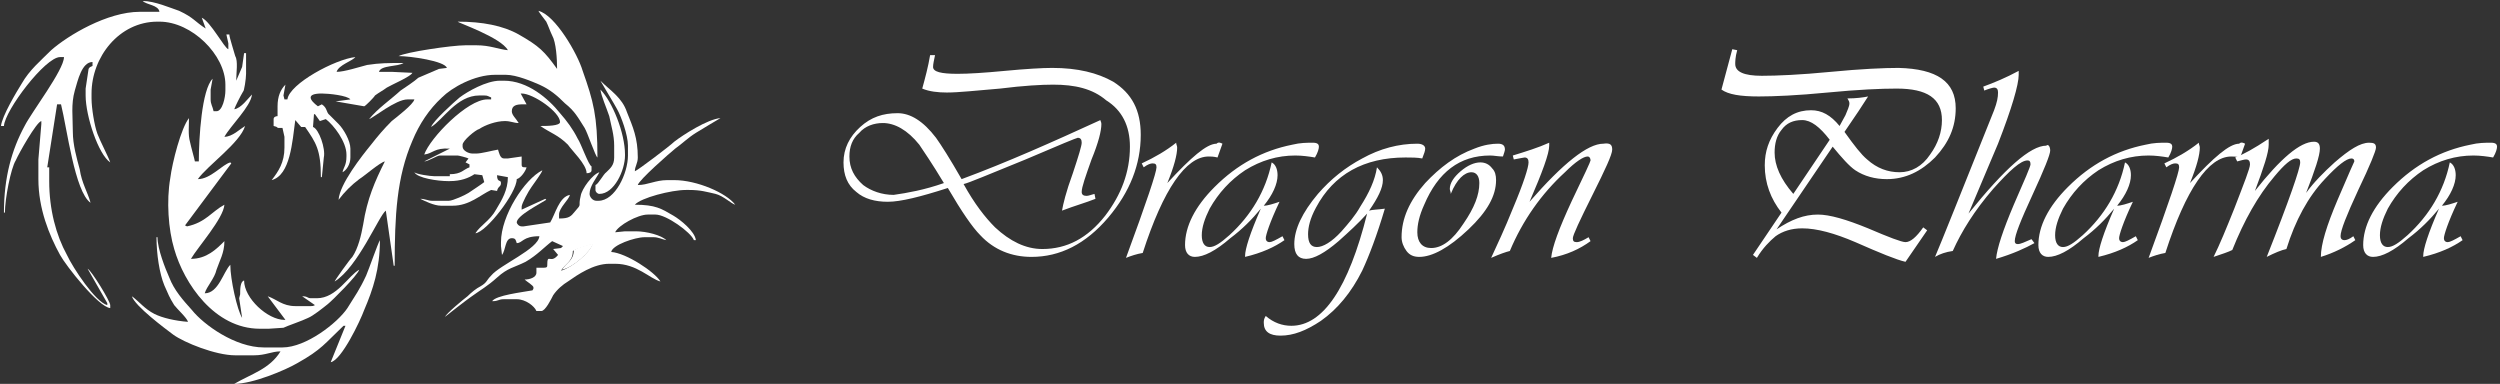 <svg xmlns="http://www.w3.org/2000/svg" width="254" height="39" viewBox="0 0 254 39">
  <rect x="0" y="0" width="254" height="39" fill="#333333" stroke="none"/>
  <g fill="#FFF">
    <path d="M32.2,30.3 L31.6,30.3 C31.2,30.3 31.3,30.1 30.7,30.1 L32,31 C31.8,31.1 31.8,31.1 31.6,31.1 L30,31.1 C28.7,31.1 28.1,30.4 27.2,30.1 L29,32.5 L28.9,32.5 C27.2,32.5 24.8,30.3 24.8,28.5 C24.4,28.6 24.4,29.4 24.4,29.9 L24.3,30.3 L24.6,32.3 C24.1,31.5 23.4,28.4 23.4,26.9 C22.7,27.6 22.2,29.8 20.8,29.8 C21,29.1 21.8,28.3 22,27.4 C22.3,26.5 22.8,25.7 22.8,24.5 C22,25.3 21,26.3 19.4,26.3 C20.1,25.1 22.7,22.2 22.8,20.8 C21.5,21.5 20.9,22.6 19,23 L18.8,22.9 L23.5,16.6 L23.4,16.5 C22.6,16.7 21.4,18.2 20.1,18.2 C21.1,16.8 24.4,14.5 24.9,12.8 C24.4,13.1 23.6,13.9 22.8,13.9 C23.4,12.8 25.5,10.8 25.6,9.6 C25.2,10 24.5,11 23.8,11.1 C23.9,10.8 24.4,9.8 24.7,9.3 C24.8,9.3 25,8 25,7.5 L25,6.1 C25,5.8 25,5.7 25,5.4 L24.8,5.4 L24.6,6.8 L24,8.2 C24,7.4 24.2,6.2 23.9,5.7 C23.8,5.3 23.3,3.8 23.3,3.5 L23,3.5 L23.2,4.4 L23.2,5 C22.8,4.9 21.4,2.2 20.5,1.8 L20.9,2.9 C19.8,2.2 19.7,1.8 18.2,1.1 C17.3,0.8 15.7,0.1 14.5,0.1 C14.9,0.5 16.1,0.5 16.2,1.2 L14.2,1.2 C10.9,1.2 6.9,3.6 5.2,5.1 C4.1,6.2 3,7.1 2.2,8.5 C1.7,9.3 0.2,11.8 0.1,12.8 L0.4,12.8 C0.5,11.2 4.6,5.8 6.1,5.8 L6.5,5.8 C6.5,7.1 3.2,11.4 2.5,12.8 C1.2,15.2 0.4,18 0.4,21.6 L0.5,21.6 C0.5,20.2 1.1,17.1 1.6,16.3 C1.9,15.6 3.7,12.4 4.2,12.3 L4.2,12.6 L3.9,16.2 L3.9,18.2 C3.9,21.2 5,23.9 6.1,25.9 C6.7,27 10,31.2 11.2,31.3 L11.2,31 C11.2,30.6 9.3,27.5 8.9,27.3 L10.9,30.8 L10.9,31 C9.7,30.7 7.4,27.2 6.8,25.9 C5.7,23.9 5,21.3 5,18.4 L5,17 L4.8,17 L5.8,10.6 L6.2,10.6 C6.8,13 7.6,19.5 9.2,20.6 C8.9,19.5 8.3,18.6 8.1,17.2 C7.8,16.1 7.4,14.7 7.4,13.4 C7.4,11.9 7.2,10.6 7.6,9.2 C7.9,8.2 8.3,6.3 9.4,6.3 L9.4,6.7 C9.2,6.8 9.1,6.8 9,7 L8.7,9 L8.7,9.7 C8.7,11.8 10,15.7 11.2,16.5 C11,15.9 10.2,14.4 9.9,13.6 C9.6,12.8 9.3,11 9.3,10 L9.3,9.5 C9.3,5.8 12.1,2.2 16,2.2 L16.2,2.2 C19.5,2.2 22.9,5.6 22.9,8.6 L22.9,9.2 C22.9,9.9 22.6,11.3 22,11.3 L21.7,11.3 C21.6,10.8 21.4,10.6 21.4,10.1 L21.4,9.1 L21.6,8 C20.5,9.1 20.2,14 20.2,16.4 L19.8,16.4 C19.8,16.3 19.4,14.9 19.3,14.4 C19.1,13.7 19.2,12.8 19.2,12 C18.4,13 17.5,16.5 17.3,18.1 C16.9,20.4 17.1,23.3 17.7,25.3 C18.7,28.8 21.8,33.4 26.4,33.4 L27.3,33.4 L28.8,33.3 C29.2,33.1 30.7,32.6 31.3,32.3 C31.8,32.1 32.8,31.3 33.3,30.9 C33.8,30.5 36.3,28 36.5,27.4 C35.4,28 34.2,30.3 32.2,30.3 L32.2,30.3 Z"/>
    <path d="M54.7,1.1 C54.8,1.3 55.2,1.8 55.5,2.2 C55.7,2.6 55.9,3.2 56.1,3.6 C56.5,4.3 56.6,6 56.6,7 C55.3,5.2 54.8,4.7 52.7,3.5 C51.1,2.6 49,2.2 46.5,2.2 C46.5,2.3 50.9,3.8 51.6,5.1 C50.6,5 49.8,4.6 48.4,4.6 L47.3,4.6 C45.9,4.6 41.2,5.3 40.5,5.7 C41.7,5.7 45.2,6.2 45.4,6.9 L44.6,7 C44.4,7.1 42.7,7.8 42.5,7.9 C42.2,8.2 41,9 40.7,9.2 C39.6,10.2 38.4,11 37.5,12.1 C37.9,12 40.2,10.1 41.4,10.1 L42.1,10.1 C42,10.6 40.3,11.9 39.8,12.3 C39,13.1 38.4,13.8 37.7,14.7 C36.8,15.8 34.5,18.7 34.4,20.3 C35,19.5 35.7,18.8 36.5,18.2 C37,17.9 38.6,16.5 39.1,16.4 C38.1,18.4 37.3,20.2 36.9,22.8 C36.7,23.9 36.4,25.2 35.8,26.1 C35.5,26.4 34,28.5 34,28.6 C36.4,27.1 38.5,21.9 39.2,21.4 L40,27 L40.1,27 C40.1,21.9 40.3,18 41.9,14.3 C42.6,12.6 43.6,11.1 44.9,9.9 C45.9,8.9 48.2,7.6 50.3,7.6 L51.4,7.6 C52.5,7.6 54.1,8.3 54.8,8.6 C55.9,9.1 56.6,9.7 57.4,10.5 C58.4,11.3 58.7,11.9 59.4,13 C59.7,13.5 60.5,15.9 60.7,16 C60.7,11.8 60.3,10.3 59.2,7.2 C58.7,5.5 56.4,1.5 54.7,1.1 L54.7,1.1 Z"/>
    <path d="M60.2,24.8 C59.9,25.7 58.1,27.2 57,27.5 C57.4,26.8 58.2,26.6 58.2,25.5 L58.6,25.3 L60.2,24.8 Z M68.5,18.3 L67.8,18.3 C66.6,18.3 65.8,18.8 64.8,18.8 C64.9,18.3 68.1,15.5 68.6,15.1 C69.3,14.6 69.9,14 70.7,13.5 C71,13.3 73.2,12 73.2,12 C71.9,12.1 69.4,13.7 68.5,14.4 C68.1,14.8 64.8,17.3 64.5,17.4 C64.5,16.9 64.8,16.6 64.8,16 C64.8,14 64.3,12.9 63.7,11.4 C63.2,9.9 62,9.2 61,8.2 C61.1,8.4 62.5,10.7 62.7,11.1 C63.1,11.8 63.8,13.7 63.8,14.8 L63.8,15.8 C63.8,17.6 62.5,20.4 60.8,20.4 L60.6,20.4 C60.2,20.4 59.9,20 59.9,19.7 C59.9,18.9 60.6,18.1 60.9,17.5 C60.2,17.7 59.1,19.2 59,19.9 C58.7,21.1 59.2,20.6 58.4,21.5 C58,22 57.8,22.2 56.8,22.2 L56.8,21.8 C56.8,21.1 57.8,20.3 57.9,19.8 C56.8,20 56.4,21.8 55.9,22.6 L53.2,23 L53,23 C52.7,23 52.5,22.7 52.5,22.6 C52.5,21.9 54.9,20.7 55.5,20.3 L55.4,20.2 L53,21.3 L53,21 C53,20.7 53.7,19.4 54,19 C54.2,18.7 55.1,17.5 55.1,17.3 C53.3,18.2 50.9,21.9 50.9,24.6 L50.9,25 L51,25.9 C51.4,25.4 51.3,24.2 52,24.2 C52.4,24.2 52.4,24.4 52.5,24.7 C53.1,24.7 53.1,24 54.8,24 C54.7,25.3 50.8,26.9 49.9,28 C49.4,28.5 49.5,28.7 48.8,29.1 C48.4,29.3 47.9,29.7 47.5,30.1 C47.1,30.4 45.4,31.8 45.2,32.2 C45.3,32.1 47.5,30.4 47.8,30.2 C48.9,29.4 49.5,29.1 50.5,28.2 C51.6,27.2 52.2,27.2 53.4,26.6 C54.6,25.9 55.3,25.1 56.1,24.5 L57.2,25 L57.2,25 L57,25.2 L56.2,25.3 L56.7,25.9 C55.9,26.9 55.6,25.6 55.6,27 C55.6,27.2 55.4,27.2 55.2,27.2 L54.5,27.2 L54.5,27.7 C54.5,28.2 53.8,28.4 53.3,28.4 C53.5,28.6 54.2,29 54.2,29.2 C54.2,29.4 54.2,29.3 54.1,29.5 C53,29.7 50.4,30 50,30.6 C50.7,30.6 50.6,30.4 51.2,30.4 L52.5,30.4 C53.4,30.4 54.3,31.1 54.5,31.6 L55,31.6 C55.4,31.6 56,30.4 56.2,30 C56.6,29.4 57.2,28.9 57.7,28.6 C58.7,27.9 60.3,26.8 61.9,26.8 L62.5,26.8 C64.7,26.8 66,28.3 67.1,28.6 C66.5,27.6 63.6,25.7 62.1,25.6 C62.2,24.9 64.5,24.1 65.5,24.1 L66.4,24.1 C66.9,24.1 67.2,24.3 67.7,24.4 C67.2,23.9 65.7,23.5 64.6,23.5 L63.5,23.5 L62.5,23.6 C62.8,22.9 64.8,21.8 65.8,21.8 L66.6,21.8 C67.7,21.8 70.2,23.6 70.5,24.4 L70.7,24.4 C70.6,23.5 69.1,22.3 68.4,21.9 C67.2,21.2 66.6,20.8 64.5,20.8 C65.1,20.1 68.2,19.3 69.7,19.3 L70,19.3 C71.2,19.3 71.8,19.5 72.7,19.7 C73.5,19.9 74.3,20.7 74.7,20.8 C73.8,19.6 70.8,18.3 68.5,18.3 L68.5,18.3 Z"/>
    <path d="M51.2 8.2L50.8 8.2C49.4 8.2 47.5 9.3 46.7 9.9 46.1 10.4 44 12.3 43.8 12.9 45 12.2 46.4 9.7 48.7 9.7L49.2 9.7C49.6 9.7 49.6 9.8 49.9 9.9L49.9 10.1 49.5 10.1C47.5 10.1 43.7 14 43.1 15.7 44 15.6 44.1 15 45.7 15.1L43.1 16.4C43.5 16.4 44.4 15.8 44.7 15.8L46.5 15.8C46.6 15.8 47.4 16 47.6 16.1L47.3 16.5 47.7 16.7 47.7 17C47.1 17.2 46.9 17.7 45.7 17.7L45.7 17.9 44.1 17.9C43.7 17.9 42.3 17.7 42.1 17.5 42.4 18.1 44.5 18.4 45.5 18.4L45.7 18.4C46.8 18.4 47.6 18.1 48.2 17.7L49 17.8 49.2 18.5C49.1 18.6 47.9 19.4 47.6 19.6 47.3 19.8 46 20.4 45.6 20.4L43.9 20.4C43.5 20.4 43.2 20.2 42.7 20.2 43.1 20.4 44.1 20.9 44.8 20.9L46 20.9C47.7 20.9 48.8 19.8 49.9 19.3L50.5 19.4C50.6 18.9 50.9 19 50.9 18.6 50.9 18.2 50.5 18.6 50.5 17.8L51.6 18C51.6 19.3 51 20.3 50.4 21.3 49.8 22.4 48.8 22.9 48.3 23.7 49.4 23.6 52.5 19.6 52.5 18.2 52.9 18.1 53.4 17.4 53.5 17 53.1 17 53 17 53 16.7L53 15.9 51.6 16.1 51.2 16.1C50.8 16.1 50.7 15.5 50.6 15.2 50 15.3 48.9 15.6 48.4 15.6L48 15.6C47.6 15.6 47 15.3 47 14.9L47 14.7C47 14.3 48.3 13.2 48.7 13.1 49.3 12.7 50.4 12.3 51.3 12.3 51.9 12.3 52.2 12.5 52.7 12.5 52.4 12 52 11.7 52 11.3 52 10.7 52.5 10.6 53.1 10.6L53.5 10.6 52.9 9.5 53 9.5C54.2 9.5 56.9 11.4 56.9 12.4 56.9 12.8 55.5 12.8 54.9 12.8 55.9 13.5 56.7 13.7 57.7 14.7 58.1 15.3 59.6 16.7 59.6 17.6 59.9 17.6 60.1 17.5 60.1 17.3L60.1 16.9C59.8 16.8 59 14.5 58.7 14.1 58.2 13.1 57.6 12.3 56.9 11.5 55.7 10 53.6 8.2 51.2 8.2L51.2 8.2zM28.7 35.3L26.8 35.3C23.9 35.3 20.7 33 19.5 31.5 18.6 30.5 17.7 29.5 17.2 28.2 16.8 27.3 16 25.3 16 24.1L15.9 24.1C15.9 25.8 16.2 27.8 16.7 29 17.1 29.9 17.2 30.2 17.7 31 18 31.4 19 32.3 19.1 32.7 17.8 32.6 16.5 32.3 15.7 31.9 14.7 31.4 14.1 30.6 13.4 30.1 13.7 31.1 16.8 33.4 17.6 34 18.7 34.8 21.9 36.1 23.9 36.1L25.8 36.1C27 36.1 27.6 35.7 28.5 35.7 27.4 37.5 25.5 38 23.8 39 25.7 39 29 37.6 30.2 36.9 32.7 35.5 33 34.9 34.9 33.1L35.1 33.1 33.6 36.8C34.7 36.6 36.6 32.6 37 31.5 37.9 29.4 38.6 27.3 38.6 24.4 38.4 24.7 37.5 27.3 37.2 28 36.5 29.5 36.1 30 35.3 31.3 34.3 32.8 31.1 35.3 28.7 35.3L28.7 35.3zM39.8 7.3L38.5 7.3C38.7 6.6 40.4 6.8 41 6.4 39.4 6.4 38.6 6.4 37.3 6.6 36.5 6.8 35 7.3 34.2 7.3 34.4 6.6 35.8 6.2 36.1 5.8 34.1 6 29.4 8.5 29.2 10.1L28.9 10.1 28.8 9.7 29 8.6C28.5 9.1 28.2 9.8 28.2 10.8L28.2 11.8C28 11.8 27.8 11.9 27.8 12.1L27.8 12.8C28.3 12.9 28.1 13 28.3 13L28.7 13 28.9 13.9 28.9 15C28.9 16.5 28.3 17.4 27.6 18.3 29.5 17.8 29.7 14.4 30 12.2L30.6 12.9 31 12.9C32.1 14.5 32.6 15.2 32.6 18L32.7 18 32.9 16C33.1 15.1 32.4 13.1 31.8 12.9L31.9 11.6 32 11.6 32.5 12.3 33.1 12.1C33.9 12.7 35.2 14.4 35.2 15.7L35.2 15.9C35.2 16.8 34.9 17 34.8 17.5 35.2 17.3 35.6 16.7 35.6 16L35.6 15.1C35.6 14.3 34.9 13.1 34.4 12.6 34.1 12.3 33.8 12 33.5 11.7 33.1 11.4 33.3 11 32.7 10.6L32.3 10.8C31.5 10.2 31 9.5 32.7 9.5 33.4 9.5 35.3 9.7 35.6 10.1L34.1 10.3 34.1 10.3 37 10.8C37.1 10.8 38 9.9 38.1 9.7 38.5 9.4 38.9 9.2 39.3 8.9 39.8 8.6 41.7 7.8 41.9 7.4L39.8 7.3zM61 9.1C61.1 9.8 61.6 10.9 61.9 11.8 62.1 12.8 62.4 13.7 62.4 14.8L62.4 16C62.4 16.8 62 17.1 61.6 17.5 61.3 17.7 60.8 18.7 60.5 18.8L60.5 19.3C60.5 19.5 60.7 19.7 60.9 19.7 62.4 19.7 63.5 17.3 63.5 15.8L63.5 15.7C63.5 13.5 62.2 10.3 61 9.1L61 9.1zM58.7 25.2L58.3 25.4C58.3 26.5 57.5 26.7 57.1 27.4 58.2 27.2 60 25.6 60.3 24.7L58.7 25.2z"/>
    <g transform="translate(85 5)">
      <path d="M30.9 8.7C30.9 11.7 29.8 14.5 27.6 17.1 25.3 19.8 22.7 21.1 19.8 21.1 17.8 21.1 16 20.4 14.6 18.9 13.8 18.1 12.7 16.5 11.3 14.1 8.5 15 6.5 15.5 5.2 15.5 3.9 15.5 2.8 15.2 2 14.5 1.1 13.8.7 12.8.7 11.5.7 10.1 1.3 8.9 2.4 7.9 3.5 6.9 4.7 6.5 6.2 6.5 7.5 6.5 8.8 7.3 10.1 9 10.6 9.7 11.5 11.1 12.7 13.2 17.3 11.5 22 9.4 26.8 7.2 26.8 7.3 26.9 7.4 26.9 7.6 26.9 8.3 26.6 9.5 25.9 11.2 25.3 12.9 24.9 14 24.9 14.5 24.9 14.8 25.1 14.9 25.4 14.9 25.6 14.9 25.8 14.8 26.2 14.7L26.3 15.2C25.3 15.6 24.2 15.9 22.9 16.4 23 15.8 23.3 14.5 24 12.6 24.6 10.8 24.9 9.8 24.9 9.5 24.9 9.2 24.8 9 24.5 9 24.4 9 22.7 9.7 19.2 11.2 15.5 12.7 13.4 13.6 12.9 13.7 14 15.7 15.1 17.1 16.1 18.1 17.6 19.5 19.2 20.3 20.9 20.3 23.4 20.3 25.5 19.2 27.3 16.9 28.9 14.8 29.8 12.5 29.8 9.9 29.8 7.8 29 6.2 27.4 5.2 26 4 24.2 3.6 22 3.6 20.8 3.6 19 3.7 16.6 4 14.2 4.2 12.4 4.4 11.2 4.4 10.3 4.4 9.4 4.3 8.7 4 9 2.9 9.3 1.8 9.5.6L10 .6C9.9 1.1 9.8 1.5 9.8 1.8 9.8 2.3 10.6 2.5 12.3 2.5 13.4 2.5 15 2.4 17.1 2.2 19.2 2 20.9 1.9 21.9 1.9 24.5 1.9 26.5 2.4 28.1 3.3 30 4.5 30.9 6.2 30.9 8.7zM10.9 13.6C9.7 11.6 8.8 10.3 8.4 9.7 7.2 8.2 5.9 7.5 4.7 7.5 3.8 7.5 2.9 7.8 2.3 8.5 1.6 9.1 1.3 9.9 1.3 10.9 1.3 12.1 1.8 13 2.7 13.8 3.5 14.4 4.6 14.8 5.8 14.8 7.2 14.6 8.9 14.3 10.9 13.6zM39.2 9.6L38.7 11C38.3 10.9 38 10.9 37.8 10.9 35.5 10.9 33.2 14.2 31.1 20.7 30.5 20.8 29.9 21 29.4 21.2 31.5 15.5 32.5 12.5 32.5 12 32.5 11.7 32.4 11.6 32.1 11.6 31.9 11.6 31.6 11.7 31.2 12L31 11.6C32.3 11 33.5 10.3 34.5 9.5 34.5 9.7 34.6 9.8 34.6 10 34.6 10.7 34.3 11.9 33.6 13.6 36 11 37.6 9.6 38.6 9.6 38.8 9.4 39 9.5 39.2 9.6zM49 9.9C49 10.1 48.9 10.5 48.6 11 48 10.9 47.3 10.8 46.6 10.8 44.8 10.8 43.1 11.3 41.5 12.3 40 13.3 38.8 14.6 37.9 16.2 37.4 17.2 37.1 18.1 37.1 18.9 37.1 19.7 37.4 20.1 37.9 20.1 38.4 20.1 39 19.7 39.9 18.9 42.1 16.9 43.6 14.4 44.2 11.5 44.6 11.7 44.8 12.2 44.8 12.8 44.8 13.7 44.3 14.8 43.4 15.9 43.8 15.9 44.4 15.7 45 15.5 44 17.6 43.6 18.9 43.6 19.2 43.6 19.4 43.7 19.6 44 19.6 44.2 19.6 44.6 19.4 45.3 19L45.5 19.4C44.5 20.1 43.2 20.7 41.5 21.1L41.5 21C41.5 20.3 42 18.7 43.1 16.2 42.2 17.3 41.2 18.3 40 19.2 38.5 20.5 37.3 21.1 36.4 21.1 35.8 21.1 35.4 20.7 35.4 19.9 35.4 18 36.4 16 38.4 14 40.7 11.7 43.3 10.3 46.3 9.7 47.1 9.5 47.8 9.5 48.4 9.5 48.9 9.5 49 9.7 49 9.9zM59.8 10.1C59.8 10.3 59.7 10.6 59.5 11.1 59 11 58.4 11 57.8 11 53.6 11 50.5 12.7 48.7 16.1 48.1 17.2 47.9 18.1 47.9 18.8 47.9 19.7 48.2 20.1 48.8 20.1 49.4 20.1 50.3 19.6 51.3 18.5 52 17.7 52.7 16.9 53.2 16 54.1 14.6 54.7 13.3 54.9 12 55.3 12.4 55.5 12.8 55.5 13.3 55.5 14.1 55 15.1 54.1 16.4 54.4 16.3 55 16.3 55.7 16.2 54.9 18.9 54.1 21 53.4 22.5 52.3 24.7 50.9 26.4 49.2 27.6 47.7 28.6 46.4 29.1 45.1 29.1 44 29.1 43.4 28.7 43.4 27.8 43.4 27.6 43.4 27.4 43.6 27.1 44.4 27.8 45.3 28.1 46.2 28.1 49.4 28.1 52 24.3 53.9 16.7 53 17.7 52 18.6 51 19.5 49.6 20.7 48.5 21.3 47.7 21.3 46.9 21.3 46.5 20.8 46.5 19.8 46.5 18.3 47.3 16.6 48.9 14.7 50.2 13.2 51.7 12 53.4 11.1 55.2 10.1 57.1 9.6 59 9.6 59.5 9.6 59.8 9.8 59.8 10.1zM67.9 10.2C67.9 10.3 67.8 10.6 67.7 10.9 67.2 10.9 66.8 10.8 66.4 10.8 63.3 10.8 61.1 12.5 59.7 15.8 59.2 16.9 59 17.8 59 18.6 59 19.6 59.5 20.2 60.4 20.2 61.5 20.2 62.6 19.4 63.7 17.7 64.8 16.1 65.3 14.8 65.3 13.6 65.3 12.9 65 12.5 64.5 12.5 63.8 12.5 63 13.2 62.4 14.7 62.4 14.5 62.3 14.3 62.3 14.2 62.3 13.6 62.7 13 63.4 12.4 64.1 11.8 64.8 11.5 65.4 11.5 65.9 11.5 66.3 11.7 66.6 12.1 66.9 12.4 67 12.8 67 13.3 67 14.9 66.1 16.5 64.2 18.3 62.2 20.2 60.5 21.1 59.2 21.1 58.6 21.1 58.2 20.9 57.9 20.5 57.6 20.1 57.4 19.6 57.4 19.1 57.4 17.2 58.2 15.4 59.8 13.6 61.3 12 62.9 10.8 64.8 10.1 65.8 9.7 66.6 9.6 67.2 9.6 67.7 9.6 67.9 9.8 67.9 10.2zM78.8 10.2C78.8 10.7 78.1 12.2 76.8 14.8 75.5 17.4 74.8 18.9 74.8 19.2 74.8 19.5 74.9 19.6 75.2 19.6 75.5 19.6 75.9 19.4 76.4 19.1L76.6 19.5C75.5 20.3 74.2 20.9 72.6 21.2 72.7 20.1 73.4 18.2 74.7 15.4 76 12.7 76.6 11.4 76.6 11.3 76.6 11.1 76.5 10.9 76.3 10.9 75.9 10.9 75.1 11.4 74 12.5 71.6 14.7 69.7 17.4 68.4 20.5 68 20.6 67.4 20.8 66.5 21.2 67.1 19.9 67.9 18.2 68.7 16.2 69.8 13.6 70.3 12 70.3 11.5 70.3 11.2 70.2 11 69.9 11 69.8 11 69.4 11.1 68.8 11.2L68.7 10.8C70 10.4 71.3 10 72.4 9.5 72.4 9.6 72.4 9.7 72.4 9.8 72.4 10.6 71.7 12.5 70.4 15.5 73.8 11.6 76.3 9.6 77.9 9.6 78.6 9.5 78.8 9.7 78.8 10.2zM113.7 6C113.7 7.9 113 9.5 111.6 11 110.2 12.4 108.6 13.2 106.7 13.2 105.5 13.2 104.4 12.9 103.5 12.3 102.9 11.9 102.1 11 101.2 9.9L95.5 18.3C97 17.3 98.3 16.8 99.7 16.8 100.9 16.8 102.6 17.3 104.8 18.2 106.9 19.1 108.2 19.6 108.6 19.6 109.1 19.6 109.7 19.1 110.4 18.1L110.8 18.4C110.4 19 109.7 20 108.6 21.6 107.7 21.4 106 20.7 103.5 19.6 101.4 18.7 99.6 18.2 98.1 18.2 97 18.2 96.1 18.5 95.4 19 94.8 19.5 94.1 20.2 93.5 21.2L93.1 20.9 96 16.6C94.9 15.2 94.3 13.6 94.3 11.8 94.3 10.4 94.7 9.2 95.6 8 96.5 6.8 97.6 6.2 99 6.2 100.1 6.2 101 6.7 101.9 7.8 102.1 7.4 102.3 7.1 102.5 6.7 102.7 6.2 102.9 5.8 102.9 5.5 102.9 5.3 102.8 5.2 102.7 5 103.6 5 104.3 4.9 104.8 4.8 104.3 5.6 103.5 6.8 102.4 8.4 103.4 9.8 104.1 10.7 104.7 11.2 105.7 12.1 106.8 12.5 108 12.5 109.2 12.5 110.3 11.9 111.1 10.7 111.9 9.6 112.3 8.4 112.3 7.2 112.3 5 110.8 4 107.7 4 106.1 4 103.8 4.1 100.7 4.4 97.6 4.7 95.2 4.8 93.7 4.8 91.8 4.8 90.6 4.6 89.9 4.1L91 0 91.5.1C91.3.8 91.3 1.3 91.3 1.5 91.3 2.3 92.2 2.7 94 2.7 95.5 2.7 97.9 2.6 101 2.3 104.1 2 106.4 1.9 107.9 1.9 111.8 2 113.7 3.3 113.7 6zM100.9 9.2C99.9 7.9 99 7.2 98.1 7.2 97.2 7.2 96.5 7.5 96 8.2 95.5 8.8 95.3 9.6 95.3 10.5 95.3 11.8 95.9 13.2 97.2 14.7L100.9 9.2zM123.3 10.3C123.3 10.7 122.7 12.2 121.5 14.8 120.3 17.4 119.7 18.9 119.7 19.5 119.7 19.7 119.8 19.8 120 19.8 120.3 19.8 120.7 19.6 121.4 19.3L121.7 19.7C120.8 20.2 119.5 20.8 117.8 21.3 117.9 20.2 118.5 18.4 119.6 15.8 120.7 13.3 121.3 11.9 121.3 11.7 121.3 11.4 121.2 11.3 121 11.3 120.3 11.3 119.2 12.3 117.5 14.2 115.6 16.4 114.3 18.5 113.4 20.5 112.7 20.6 112.1 20.8 111.6 21.1 112.2 19.7 114.2 14.7 117.6 6.2 117.9 5.4 118 4.9 118 4.4 118 4.1 117.9 3.9 117.6 3.9 117.5 3.9 117.1 4 116.6 4.2L116.5 3.8C117.6 3.4 118.8 2.9 120.1 2.2L120.1 2.6C120.1 3.6 119.4 6 118 9.6 117.8 10.1 116.8 12.4 115 16.7 118.7 12.1 121.3 9.8 122.9 9.8 123.1 9.6 123.3 9.9 123.3 10.3zM135.7 9.9C135.7 10.1 135.6 10.5 135.3 11 134.7 10.9 134 10.8 133.3 10.8 131.5 10.8 129.8 11.3 128.2 12.3 126.7 13.3 125.5 14.6 124.6 16.2 124.1 17.2 123.8 18.1 123.8 18.9 123.8 19.7 124.1 20.1 124.6 20.1 125.1 20.1 125.7 19.7 126.6 18.9 128.8 16.9 130.3 14.4 130.9 11.5 131.3 11.7 131.5 12.2 131.5 12.8 131.5 13.7 131 14.8 130.1 15.9 130.5 15.9 131.1 15.7 131.7 15.5 130.7 17.6 130.3 18.9 130.3 19.2 130.3 19.4 130.4 19.6 130.7 19.6 130.9 19.6 131.3 19.4 132 19L132.2 19.4C131.2 20.1 129.9 20.7 128.2 21.1L128.2 21C128.2 20.3 128.7 18.7 129.8 16.2 128.9 17.3 127.9 18.3 126.7 19.2 125.2 20.5 124 21.1 123.1 21.1 122.5 21.1 122.1 20.7 122.1 19.9 122.1 18 123.1 16 125.1 14 127.4 11.7 130 10.3 133 9.7 133.8 9.5 134.5 9.5 135.1 9.5 135.6 9.5 135.7 9.7 135.7 9.9z"/>
      <path d="M143.1,9.6 L142.6,11 C142.2,10.9 141.9,10.9 141.7,10.9 C139.4,10.9 137.1,14.2 135,20.7 C134.4,20.8 133.8,21 133.3,21.2 C135.4,15.5 136.4,12.5 136.4,12 C136.4,11.7 136.3,11.6 136,11.6 C135.8,11.6 135.5,11.7 135.1,12 L134.9,11.6 C136.2,11 137.4,10.3 138.4,9.5 C138.4,9.7 138.5,9.8 138.5,10 C138.5,10.7 138.2,11.9 137.5,13.6 C139.9,11 141.5,9.6 142.5,9.6 C142.7,9.4 142.9,9.5 143.1,9.6 Z"/>
      <path d="M156.4 10C156.4 10.3 155.8 11.8 154.6 14.3 153.4 16.9 152.8 18.4 152.8 19 152.8 19.2 152.9 19.4 153.2 19.4 153.4 19.4 153.7 19.3 154.1 19L154.3 19.4C153.3 20.1 152.1 20.7 150.8 21.1 150.8 19.8 151.4 17.9 152.5 15.3 153.6 12.7 154.2 11.4 154.2 11.4 154.2 11.2 154.1 11.1 153.9 11.1 153.4 11.1 152.5 11.8 151.2 13.2 149.5 15 148.2 17.4 147.3 20.3 146.8 20.4 146.1 20.7 145.3 21.1 147.6 15.3 148.7 12.1 148.7 11.5 148.7 11.2 148.6 11.1 148.3 11.1 147.8 11.1 147.1 11.7 146.1 12.9 144.4 14.9 143 17.4 141.8 20.4 141.4 20.6 140.8 20.8 139.9 21.1 140.5 19.9 141.2 18.2 142 16.2 143 13.6 143.6 12.1 143.6 11.7 143.6 11.4 143.5 11.2 143.2 11.2 143 11.2 142.7 11.3 142.3 11.4L142.1 11C142.9 10.7 144 10.1 145.5 9.1 145.5 9.3 145.5 9.5 145.5 9.7 145.5 10.5 145 12 144.1 14.4 146.7 11.1 148.7 9.4 150.1 9.4 150.5 9.4 150.7 9.6 150.7 10.1 150.7 10.8 150.2 12.3 149.3 14.6 150.1 13.5 151.1 12.5 152.2 11.5 153.7 10.2 154.8 9.5 155.7 9.5 156.2 9.5 156.4 9.6 156.4 10zM168.7 9.9C168.7 10.1 168.6 10.5 168.3 11 167.7 10.9 167 10.8 166.3 10.8 164.5 10.8 162.8 11.3 161.2 12.3 159.7 13.3 158.5 14.6 157.6 16.2 157.1 17.2 156.8 18.1 156.8 18.9 156.8 19.7 157.1 20.1 157.6 20.1 158.1 20.1 158.7 19.7 159.6 18.9 161.8 16.9 163.3 14.4 163.9 11.5 164.3 11.7 164.5 12.2 164.5 12.8 164.5 13.7 164 14.8 163.1 15.9 163.5 15.9 164.1 15.7 164.7 15.5 163.7 17.6 163.3 18.9 163.3 19.2 163.3 19.4 163.4 19.6 163.7 19.6 163.9 19.6 164.3 19.4 165 19L165.2 19.4C164.2 20.1 162.9 20.7 161.2 21.1L161.2 21C161.2 20.3 161.7 18.7 162.8 16.2 161.9 17.3 160.9 18.3 159.7 19.2 158.2 20.5 157 21.1 156.1 21.1 155.5 21.1 155.1 20.7 155.1 19.9 155.1 18 156.1 16 158.1 14 160.4 11.7 163 10.3 166 9.7 166.8 9.5 167.5 9.5 168.1 9.5 168.6 9.5 168.7 9.7 168.7 9.9z"/>
    </g>
  </g>
</svg>
